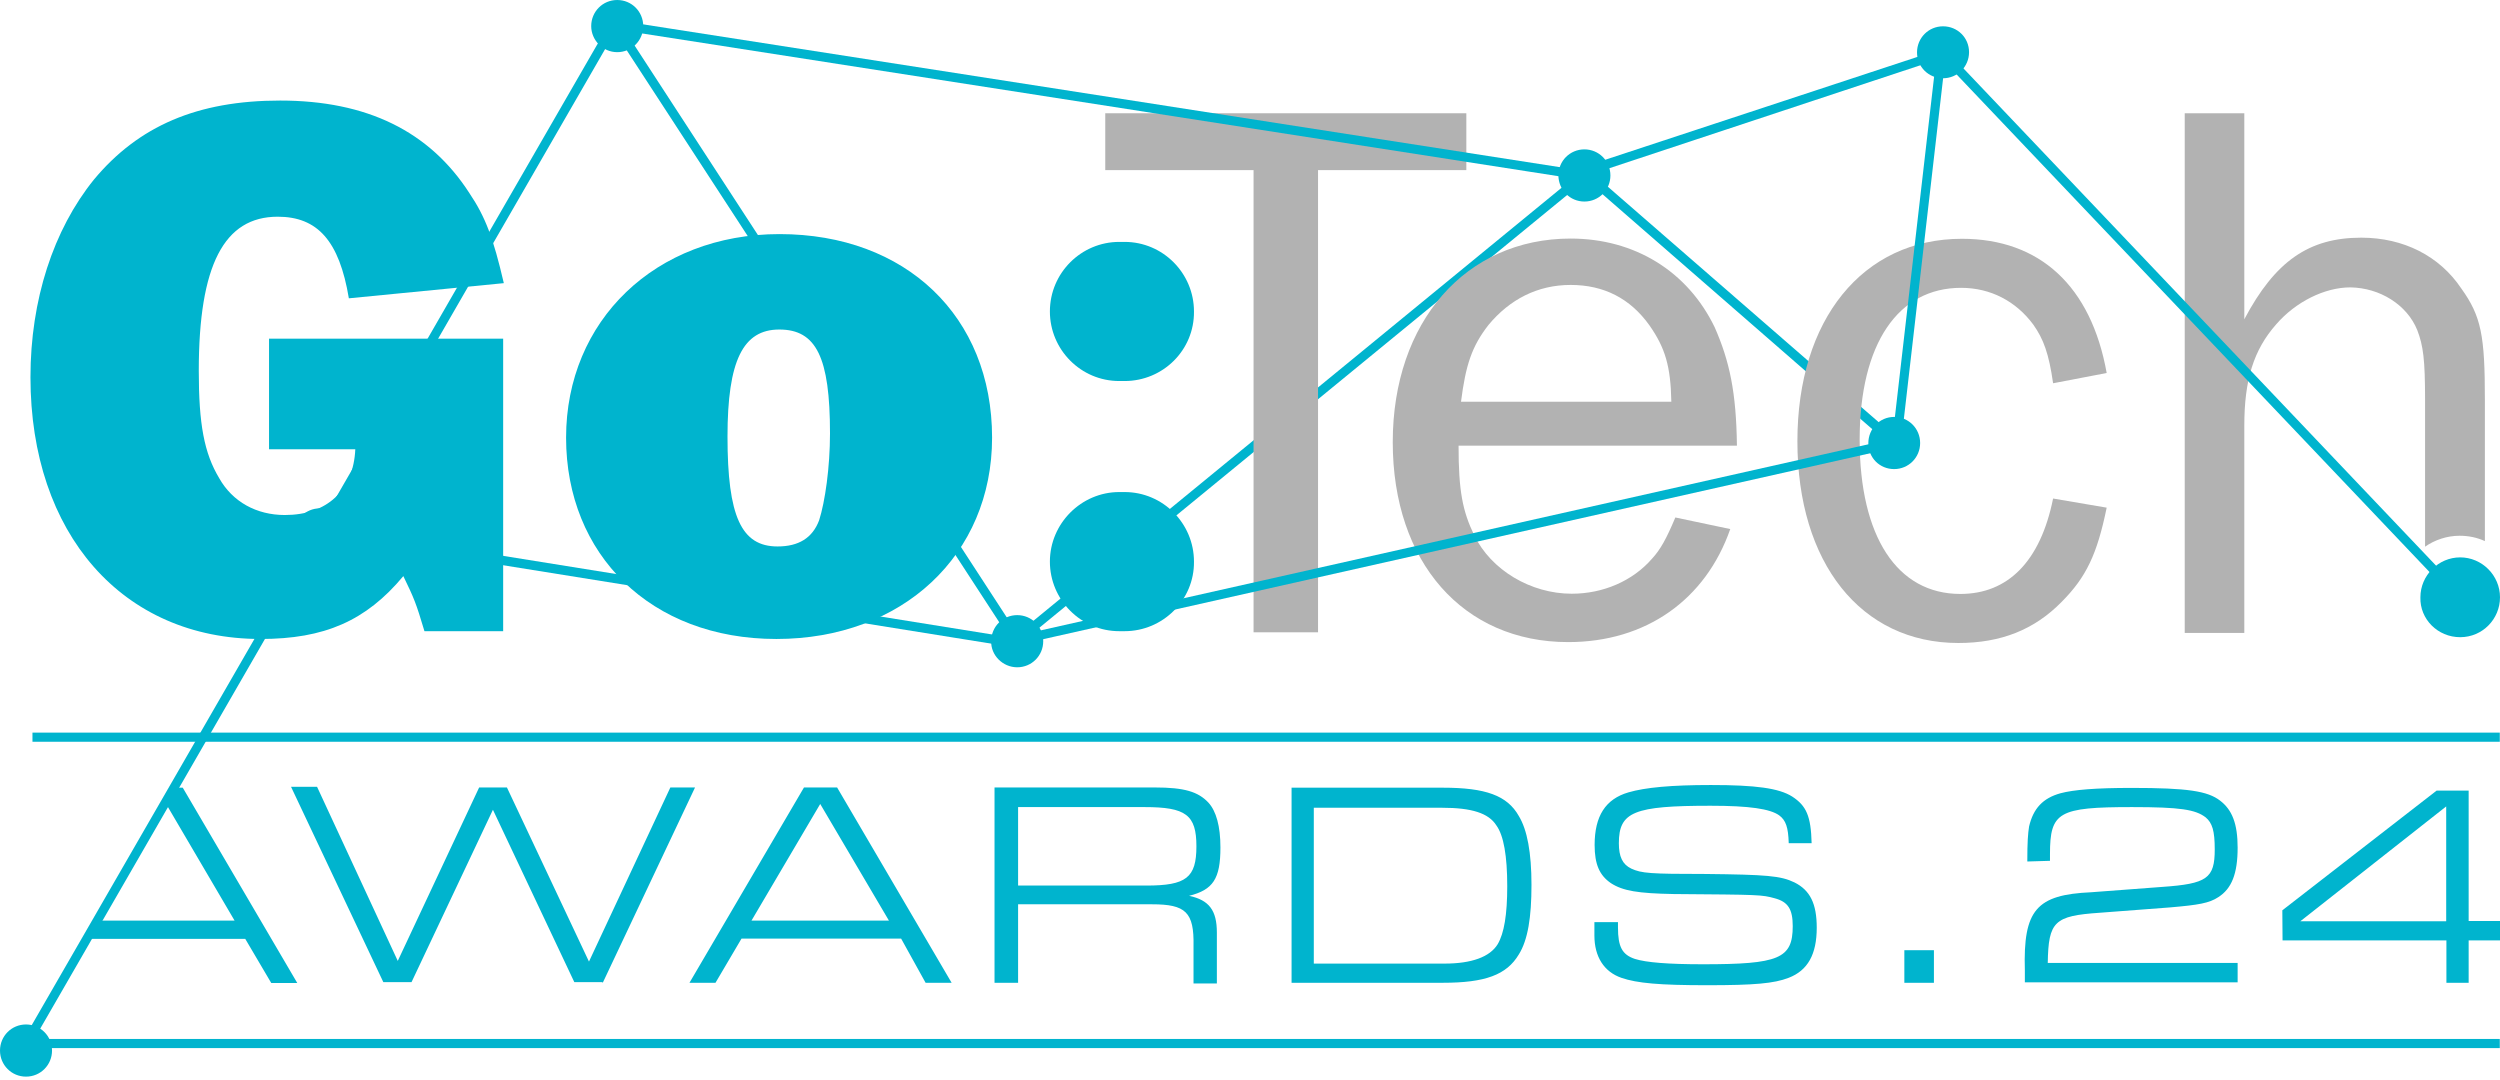 <?xml version="1.0" encoding="UTF-8"?> <svg xmlns="http://www.w3.org/2000/svg" width="280" height="121" viewBox="0 0 280 121" fill="none"><path d="M280.001 117.387H3.636V116.363H279.976V117.387H280.001ZM280.001 83.077H3.636V82.053H279.976V83.077H280.001Z" fill="#00B4CE"></path><path d="M2.914 120.583C4.532 120.583 5.827 119.285 5.827 117.662C5.827 116.039 4.532 114.74 2.914 114.74C1.295 114.74 0 116.039 0 117.662C0 119.285 1.295 120.583 2.914 120.583Z" fill="#00B4CE"></path><path d="M68.023 3.018L2.801 116.119L3.685 116.631L68.907 3.531L68.023 3.018Z" fill="#00B4CE"></path><path d="M69.128 5.843C70.747 5.843 72.042 4.545 72.042 2.922C72.042 1.298 70.747 0 69.128 0C67.51 0 66.215 1.298 66.215 2.922C66.215 4.495 67.51 5.843 69.128 5.843Z" fill="#00B4CE"></path><path d="M35.834 62.776C37.453 62.776 38.748 61.478 38.748 59.855C38.748 58.231 37.453 56.933 35.834 56.933C34.216 56.933 32.921 58.231 32.921 59.855C32.946 61.428 34.216 62.776 35.834 62.776Z" fill="#00B4CE"></path><path d="M113.928 74.737C115.546 74.737 116.841 73.439 116.841 71.816C116.841 70.192 115.546 68.894 113.928 68.894C112.309 68.894 111.014 70.192 111.014 71.816C110.964 73.389 112.309 74.737 113.928 74.737Z" fill="#00B4CE"></path><path d="M113.679 72.515L35.785 60.004L35.984 58.981L113.006 71.366L68.656 3.271L69.527 2.722L114.202 71.366L113.878 71.641L113.679 72.515Z" fill="#00B4CE"></path><path d="M177.453 22.573C179.071 22.573 180.366 21.275 180.366 19.652C180.366 18.029 179.071 16.73 177.453 16.73C175.834 16.73 174.539 18.029 174.539 19.652C174.564 21.275 175.834 22.573 177.453 22.573Z" fill="#00B4CE"></path><path d="M177.01 19.297L113.678 71.221L114.324 72.014L177.656 20.09L177.01 19.297Z" fill="#00B4CE"></path><path d="M217.62 8.765C219.238 8.765 220.533 7.466 220.533 5.843C220.533 4.22 219.238 2.947 217.62 2.947C216.001 2.947 214.706 4.245 214.706 5.868C214.706 7.491 216.001 8.765 217.62 8.765Z" fill="#00B4CE"></path><path d="M212.142 52.538C213.76 52.538 215.055 51.24 215.055 49.617C215.055 47.993 213.76 46.695 212.142 46.695C210.523 46.695 209.253 48.019 209.253 49.642C209.253 51.265 210.523 52.538 212.142 52.538Z" fill="#00B4CE"></path><path d="M211.818 49.916L177.527 20.051L177.926 19.577L177.652 19.727L177.328 18.703L217.346 5.518L217.62 6.467L178.399 19.452L212.49 49.092L211.818 49.916Z" fill="#00B4CE"></path><path d="M275.542 71.366C278.033 71.366 280 69.343 280 66.896C280 64.449 277.983 62.426 275.542 62.426C273.102 62.426 271.085 64.449 271.085 66.896C271.01 69.343 273.027 71.366 275.542 71.366Z" fill="#00B4CE"></path><path d="M56.304 70.692H47.538C46.592 67.521 46.393 67.046 45.173 64.524C40.989 69.543 36.332 71.566 29.185 71.566C13.721 71.566 3.412 59.78 3.412 42.25C3.412 33.586 5.977 25.745 10.509 20.126C15.514 14.108 22.113 11.262 31.377 11.262C41.089 11.262 48.111 14.708 52.569 21.625C54.386 24.321 55.258 26.694 56.428 31.713L39.072 33.411C38.001 26.968 35.56 24.271 31.103 24.271C25.101 24.271 22.263 29.69 22.263 41.526C22.263 47.494 22.86 50.74 24.554 53.562C26.048 56.209 28.737 57.682 31.9 57.682C36.631 57.682 39.594 54.91 39.794 50.316H30.132V37.93H56.354V70.692H56.304Z" fill="#00B4CE"></path><path d="M81.48 48.892C81.48 57.832 83.024 61.203 87.083 61.203C89.448 61.203 90.993 60.254 91.74 58.281C92.412 56.184 92.96 52.313 92.96 48.543C92.96 40.003 91.416 36.907 87.282 36.907C83.223 36.907 81.48 40.377 81.48 48.892ZM111.113 49.017C111.113 62.152 101.053 71.566 86.958 71.566C72.864 71.566 63.401 62.102 63.401 49.017C63.401 35.933 73.387 26.219 87.307 26.219C101.451 26.219 111.113 35.433 111.113 49.017Z" fill="#00B4CE"></path><path d="M125.955 70.692H125.357C121.049 70.692 117.588 67.171 117.588 62.901C117.588 58.631 121.099 55.11 125.357 55.11H125.955C130.263 55.11 133.725 58.631 133.725 62.901C133.774 67.171 130.263 70.692 125.955 70.692ZM125.955 42.675H125.357C121.049 42.675 117.588 39.154 117.588 34.884C117.588 30.564 121.099 27.093 125.357 27.093H125.955C130.263 27.093 133.725 30.614 133.725 34.884C133.774 39.204 130.263 42.675 125.955 42.675Z" fill="#00B4CE"></path><path d="M185.024 62.576C182.857 65.073 179.545 66.497 176.034 66.497C171.452 66.497 166.995 63.85 165.102 59.929C163.807 57.233 163.359 54.985 163.359 49.916H194.536C194.462 43.948 193.715 40.452 192.046 36.657C189.008 30.364 183.056 26.719 175.91 26.719C164.156 26.719 155.988 36.058 155.988 49.517C155.988 62.976 163.882 71.915 175.636 71.915C184.351 71.915 191.025 67.171 193.789 59.255L187.638 57.957C186.642 60.329 185.97 61.553 185.024 62.576ZM166.721 36.382C169.086 33.535 172.199 31.913 175.91 31.913C179.62 31.913 182.583 33.411 184.75 36.457C186.493 38.954 187.116 41.002 187.19 44.997H163.633C164.156 40.902 164.828 38.804 166.721 36.382Z" fill="#B2B2B2"></path><path d="M219.637 32.237C222.949 32.237 225.788 33.735 227.73 36.357C228.876 37.98 229.473 39.603 229.947 42.925L235.948 41.776C234.205 32.037 228.452 26.744 219.737 26.744C208.605 26.744 201.309 35.808 201.309 49.417C201.309 63.026 208.406 72.015 219.338 72.015C224.119 72.015 227.855 70.517 230.893 67.421C233.657 64.649 234.877 62.077 235.948 56.858L229.947 55.834C228.527 62.876 224.891 66.522 219.562 66.522C212.465 66.522 208.282 60.079 208.282 49.267C208.282 38.455 212.615 32.237 219.637 32.237Z" fill="#B2B2B2"></path><path d="M270.737 36.981C271.409 38.729 271.608 40.303 271.608 44.772V61.228C272.679 60.479 274.049 60.004 275.468 60.004C276.489 60.004 277.435 60.204 278.307 60.604V44.772C278.307 37.606 277.908 35.433 275.667 32.312C273.227 28.666 269.193 26.619 264.461 26.619C258.584 26.619 254.799 29.266 251.363 35.758V12.685H244.689V70.892H251.363V47.669C251.363 42.6 252.384 39.204 254.949 36.307C257.115 33.81 260.352 32.187 263.241 32.187C266.553 32.237 269.591 34.135 270.737 36.981Z" fill="#B2B2B2"></path><path d="M164.23 12.685H123.789V19.053H140.398V70.817H147.62V19.053H164.23V12.685Z" fill="#B2B2B2"></path><path d="M212.058 49.13L113.451 71.301L113.674 72.3L212.282 50.129L212.058 49.13Z" fill="#00B4CE"></path><path d="M217.943 5.595L217.204 6.302L275.084 67.201L275.823 66.494L217.943 5.595Z" fill="#00B4CE"></path><path d="M68.741 2.217L68.585 3.229L177.834 20.247L177.991 19.236L68.741 2.217Z" fill="#00B4CE"></path><path d="M216.931 5.893L211.98 48.857L212.994 48.974L217.946 6.011L216.931 5.893Z" fill="#00B4CE"></path><path d="M213.287 110.071H216.599V106.425H213.287V110.071ZM181.312 94.439C181.312 90.918 183.006 90.244 191.572 90.244C195.955 90.244 198.246 90.593 199.267 91.318C200.014 91.867 200.288 92.666 200.338 94.439H202.902C202.828 91.392 202.305 90.244 200.736 89.22C199.242 88.271 196.627 87.922 191.622 87.922C187.164 87.922 184.276 88.196 182.383 88.746C179.818 89.495 178.598 91.392 178.598 94.639C178.598 96.811 179.146 98.035 180.416 98.909C181.761 99.783 183.454 100.057 187.438 100.132C197.15 100.207 197.299 100.207 198.769 100.607C200.263 101.006 200.786 101.83 200.786 103.728C200.786 107.374 199.242 107.998 190.725 107.998C186.816 107.998 184.375 107.798 183.105 107.399C181.686 106.924 181.213 106.05 181.213 103.878V103.279H178.573V104.777C178.573 107.149 179.644 108.847 181.611 109.521C183.354 110.12 185.869 110.345 191.198 110.345C196.528 110.345 198.694 110.145 200.313 109.521C202.479 108.697 203.475 106.874 203.475 103.903C203.475 101.206 202.728 99.708 200.985 98.834C199.441 98.085 197.872 97.96 190.999 97.885C184.799 97.885 183.852 97.81 182.707 97.286C181.711 96.811 181.312 95.937 181.312 94.439ZM170.106 106.899C171.127 105.276 171.526 102.704 171.526 99.108C171.526 95.513 171.053 92.941 170.106 91.392C168.811 89.095 166.396 88.221 161.59 88.221H144.656V110.071H161.59C166.321 110.071 168.737 109.197 170.106 106.899ZM168.811 99.258C168.811 102.43 168.463 104.527 167.741 105.751C166.869 107.174 164.827 107.923 161.789 107.923H147.146V90.469H161.515C164.827 90.469 166.72 91.068 167.591 92.441C168.413 93.565 168.811 95.862 168.811 99.258ZM136.688 94.913C136.688 92.541 136.214 90.843 135.343 89.894C134.197 88.671 132.653 88.196 129.341 88.196H111.387V110.071H114.027V101.281H129.018C132.803 101.281 133.749 102.155 133.674 105.95V110.145H136.289V104.452C136.289 101.955 135.418 100.806 133.176 100.332C135.866 99.658 136.688 98.434 136.688 94.913ZM133.998 94.788C133.998 98.309 132.853 99.183 128.395 99.183H114.027V90.394H128.196C132.828 90.394 133.998 91.268 133.998 94.788ZM103.667 110.071H106.581L93.756 88.196H90.046L77.221 110.071H80.135L83.048 105.126H100.928L103.667 110.071ZM99.558 103.104H84.169L91.864 90.044L99.558 103.104ZM67.509 110.071L77.844 88.196H75.08L65.965 107.698L56.776 88.196H53.664L44.55 107.623L35.51 88.121H32.596L42.931 109.996H46.093L55.208 90.693L64.322 109.996H67.484V110.071H67.509ZM9.512 105.151H27.467L30.38 110.095H33.294L20.469 88.221H19.722L18.651 90.119L26.271 103.104H10.732L9.512 105.151Z" fill="#00B4CE"></path><path d="M227.058 96.487C227.058 94.264 227.133 93.365 227.257 92.566C227.73 90.543 228.801 89.395 230.768 88.846C232.263 88.446 234.753 88.246 238.737 88.246C245.012 88.246 247.254 88.596 248.648 89.669C249.993 90.693 250.615 92.242 250.615 94.938C250.615 97.86 249.943 99.533 248.449 100.482C247.428 101.156 246.233 101.356 243.045 101.63L235.151 102.23C230.096 102.579 229.424 103.179 229.349 107.848H250.615V110.021H226.784V108.672C226.585 101.905 228.079 100.207 234.205 99.933L242.174 99.333C247.179 98.984 248.051 98.384 248.051 95.138C248.051 93.041 247.777 92.167 247.03 91.542C245.884 90.668 244.191 90.394 238.787 90.394C230.544 90.394 229.598 90.943 229.598 95.662V96.412L227.058 96.487Z" fill="#00B4CE"></path><path d="M255.621 101.955L272.903 88.546H276.489V103.154H280V105.326H276.489V110.071H273.998V105.326H255.646L255.621 101.955ZM273.974 103.179V90.319L257.638 103.179H273.974Z" fill="#00B4CE"></path></svg> 